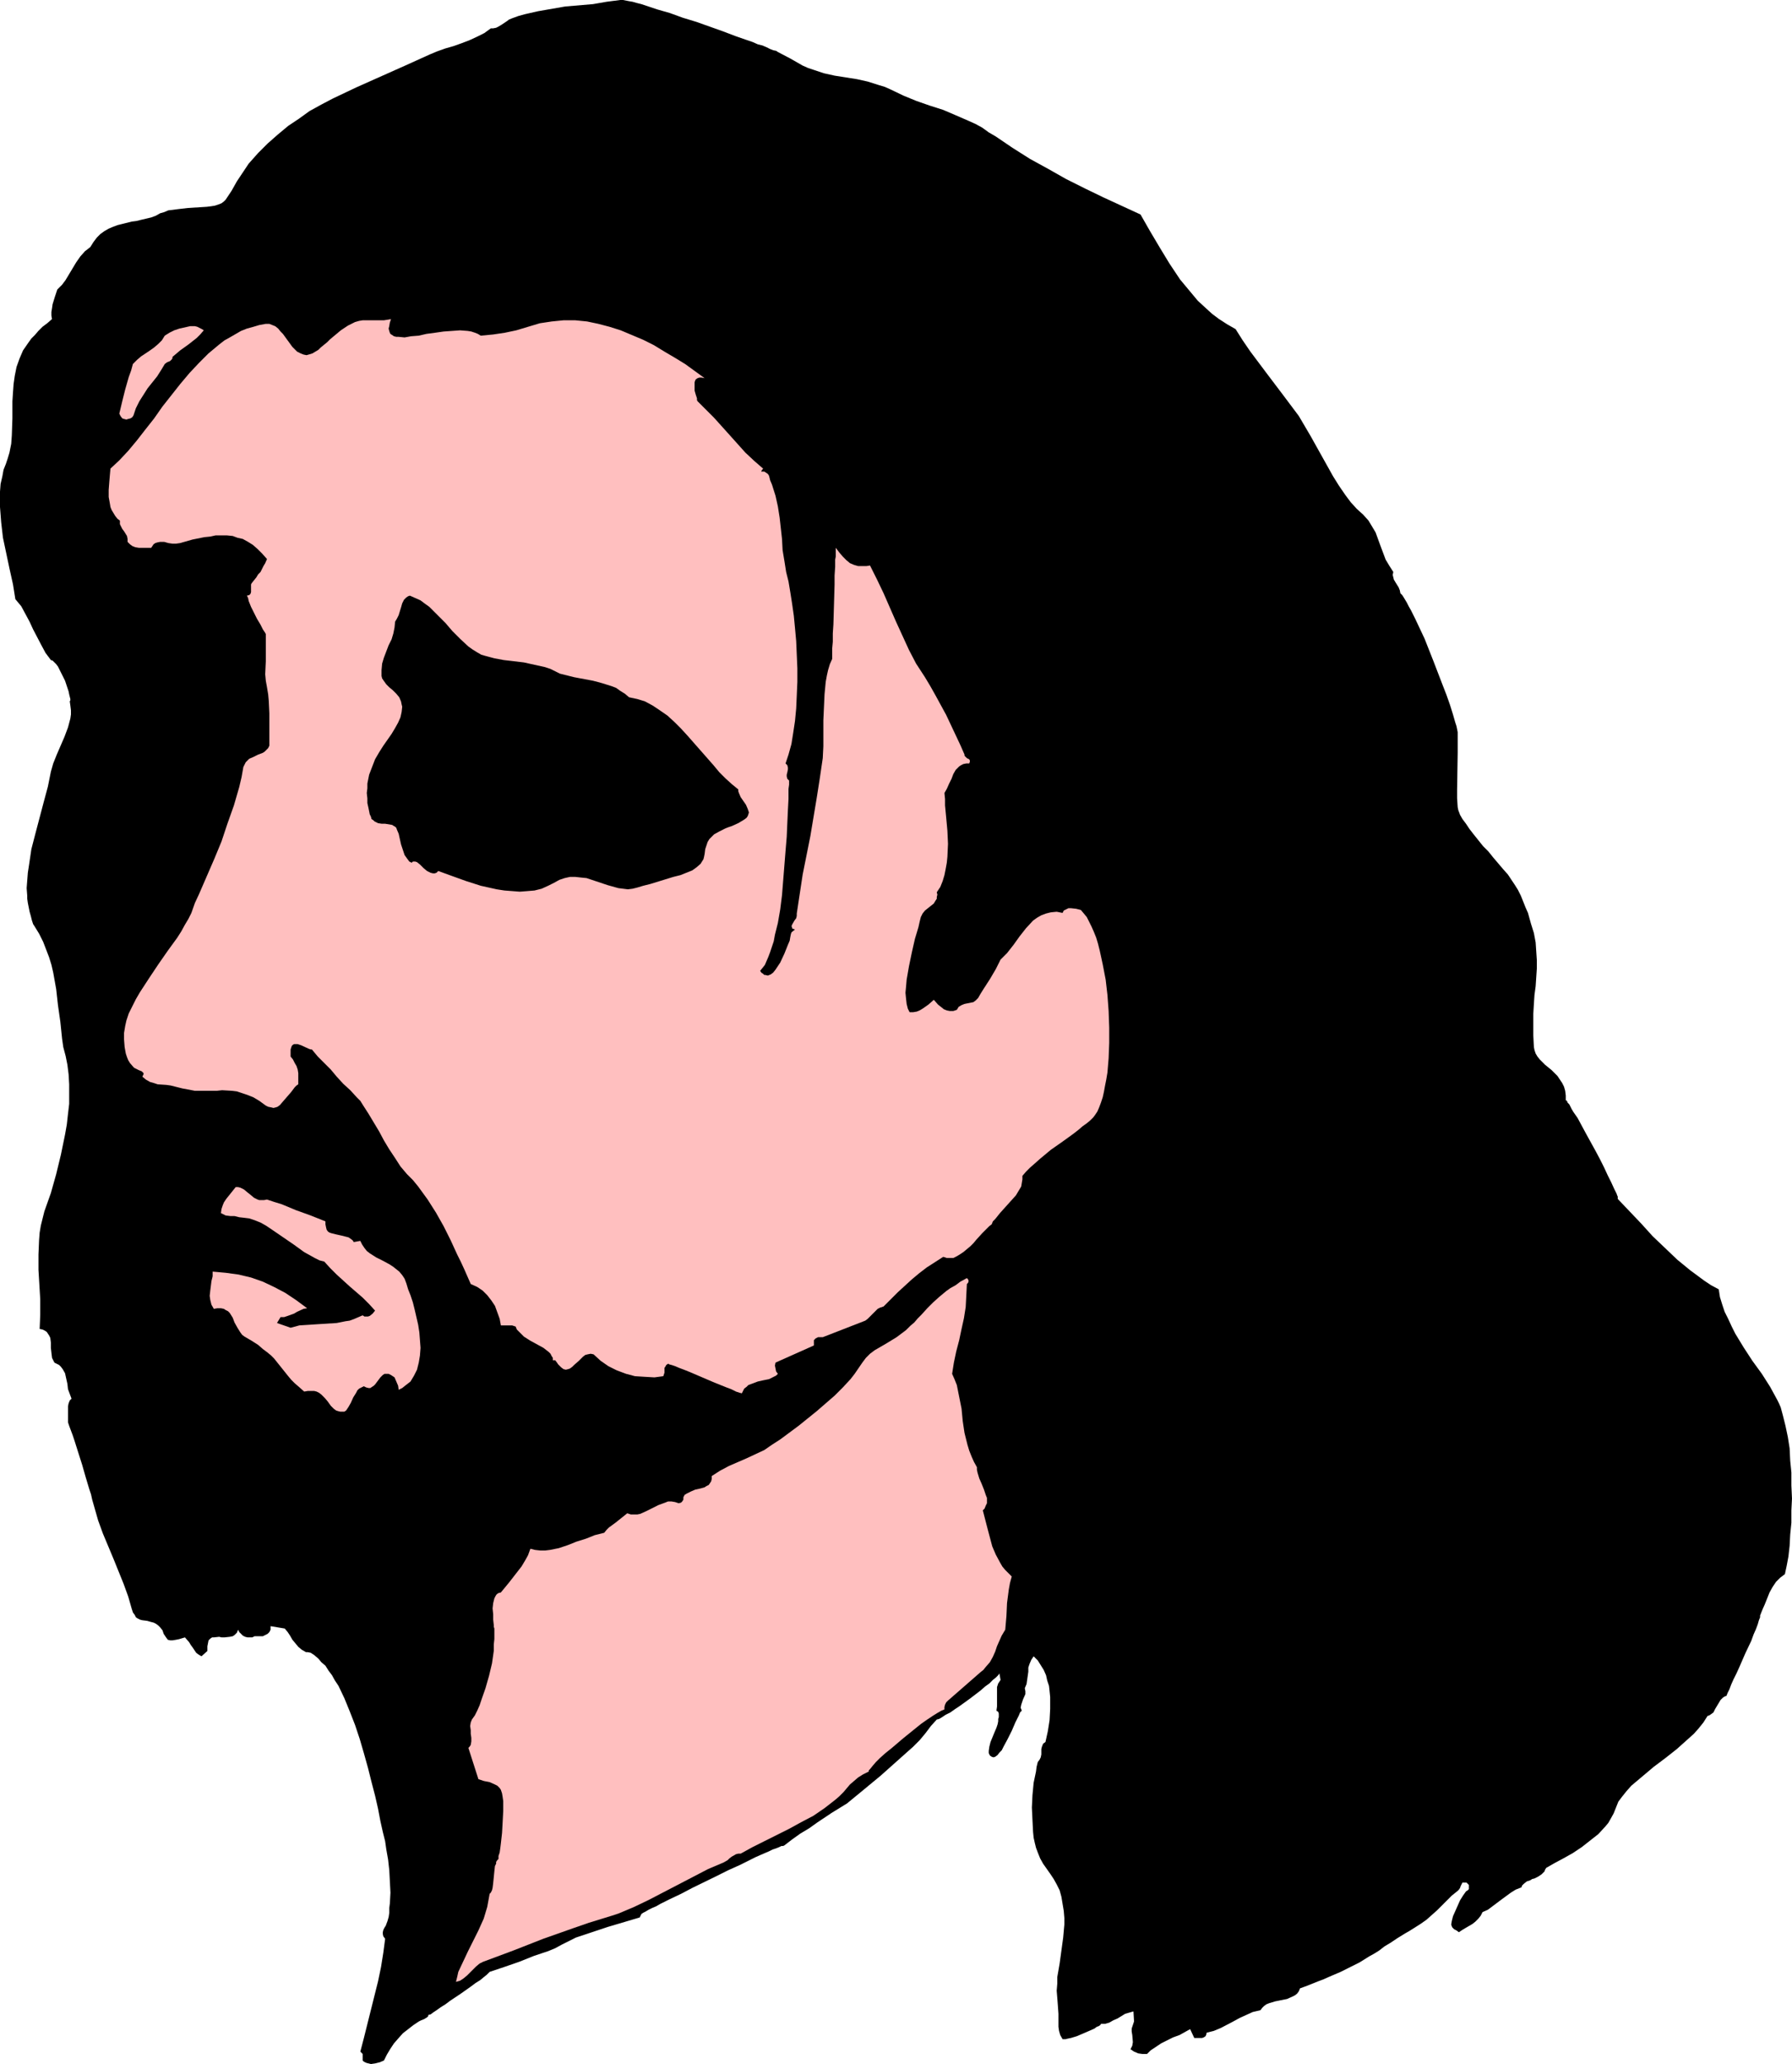 <?xml version="1.0" encoding="UTF-8" standalone="no"?>
<svg
   version="1.0"
   width="129.724mm"
   height="149.339mm"
   id="svg6"
   sodipodi:docname="Jesus 61.wmf"
   xmlns:inkscape="http://www.inkscape.org/namespaces/inkscape"
   xmlns:sodipodi="http://sodipodi.sourceforge.net/DTD/sodipodi-0.dtd"
   xmlns="http://www.w3.org/2000/svg"
   xmlns:svg="http://www.w3.org/2000/svg">
  <sodipodi:namedview
     id="namedview6"
     pagecolor="#ffffff"
     bordercolor="#000000"
     borderopacity="0.25"
     inkscape:showpageshadow="2"
     inkscape:pageopacity="0.0"
     inkscape:pagecheckerboard="0"
     inkscape:deskcolor="#d1d1d1"
     inkscape:document-units="mm" />
  <defs
     id="defs1">
    <pattern
       id="WMFhbasepattern"
       patternUnits="userSpaceOnUse"
       width="6"
       height="6"
       x="0"
       y="0" />
  </defs>
  <path
     style="fill:#000000;fill-opacity:1;fill-rule:evenodd;stroke:none"
     d="m 312.049,58.657 2.586,4.525 2.586,4.363 2.747,4.525 2.909,4.363 1.616,1.939 1.616,1.939 1.616,1.939 1.939,1.777 1.939,1.777 1.939,1.454 2.262,1.454 2.262,1.293 1.939,3.07 2.101,3.07 4.363,5.817 4.525,5.979 4.363,5.817 1.616,2.747 1.616,2.747 3.07,5.494 3.07,5.494 1.616,2.585 1.778,2.585 1.454,1.939 1.616,1.777 1.778,1.616 1.454,1.616 0.97,1.616 0.97,1.616 1.293,3.555 1.454,3.878 0.97,1.616 1.131,1.777 -0.162,0.808 0.162,0.646 0.162,0.646 0.485,0.808 0.808,1.293 0.323,0.808 0.162,0.808 0.485,0.485 0.323,0.485 0.485,0.808 0.485,0.808 0.485,0.97 0.646,1.131 1.131,2.262 1.293,2.747 1.293,2.747 2.424,6.14 2.424,6.302 1.131,2.909 0.97,2.747 0.808,2.585 0.323,1.131 0.323,1.131 0.323,0.97 0.162,0.808 0.162,0.808 v 0.646 5.009 l -0.162,10.019 v 2.424 l 0.162,2.424 0.162,0.808 0.485,1.293 0.646,1.131 0.97,1.293 0.97,1.454 1.131,1.454 2.586,3.232 1.454,1.454 1.293,1.616 2.747,3.232 1.293,1.454 0.97,1.454 0.97,1.454 0.808,1.293 0.808,1.616 0.646,1.616 0.646,1.616 0.646,1.454 0.808,2.909 0.808,2.585 0.485,2.585 0.162,2.424 0.162,2.424 v 2.262 l -0.162,2.424 -0.162,2.424 -0.323,2.424 -0.162,2.424 -0.162,2.747 v 2.747 3.07 l 0.162,3.232 0.162,0.808 0.323,0.97 0.485,0.808 0.646,0.808 1.454,1.454 1.778,1.454 1.616,1.616 0.646,0.97 0.646,0.97 0.485,0.97 0.323,1.131 0.162,1.293 v 1.293 l 0.323,0.162 0.162,0.485 0.485,0.485 0.323,0.646 0.323,0.646 0.485,0.808 1.131,1.616 1.131,2.101 1.131,2.101 2.586,4.686 1.293,2.424 1.131,2.262 0.97,2.101 0.97,1.939 0.808,1.777 0.323,0.646 0.323,0.646 0.162,0.485 0.162,0.323 v 0.323 0.323 l 6.464,6.787 3.07,3.393 3.394,3.232 3.394,3.232 3.555,2.909 3.717,2.747 1.939,1.293 2.101,1.131 0.323,2.101 0.646,2.101 0.646,1.939 0.97,1.939 0.97,2.101 0.97,1.939 2.262,3.717 2.424,3.717 2.586,3.555 2.262,3.555 0.97,1.777 0.97,1.777 0.485,0.97 0.485,1.131 0.646,2.424 0.646,2.585 0.646,3.07 0.485,3.07 0.162,3.393 0.323,3.232 v 3.555 l 0.162,3.555 -0.162,3.232 v 3.393 l -0.323,3.232 -0.162,3.07 -0.323,2.909 -0.485,2.585 -0.485,2.262 -1.293,0.97 -1.131,1.131 -0.97,1.454 -0.808,1.454 -1.293,3.232 -0.646,1.454 -0.646,1.616 v 0.485 l -0.323,0.808 -0.323,1.131 -0.485,1.293 -0.646,1.454 -0.646,1.777 -1.616,3.393 -1.616,3.717 -0.808,1.777 -0.808,1.616 -0.646,1.454 -0.485,1.293 -0.485,0.97 -0.323,0.808 -0.485,0.162 -0.485,0.323 -0.646,0.646 -0.485,0.808 -0.485,0.808 -0.485,0.808 -0.485,0.97 -0.646,0.485 -0.485,0.323 -0.485,0.162 -1.131,1.777 -1.293,1.616 -1.293,1.454 -1.616,1.454 -3.07,2.747 -3.07,2.424 -3.232,2.424 -3.07,2.585 -3.07,2.585 -1.293,1.454 -1.293,1.616 -0.97,1.293 -0.646,1.616 -0.646,1.616 -0.808,1.454 -0.646,1.131 -0.808,0.97 -1.939,2.101 -2.262,1.777 -2.262,1.777 -2.424,1.616 -2.586,1.454 -2.424,1.293 -2.262,1.293 -0.323,0.485 -0.162,0.485 -0.808,0.808 -0.97,0.646 -0.97,0.485 -0.646,0.162 -0.485,0.323 -0.97,0.323 -0.808,0.646 -0.485,0.485 -0.162,0.485 -1.616,0.646 -1.293,0.808 -2.424,1.777 -2.586,1.939 -1.293,0.97 -1.454,0.646 -0.485,0.97 -0.646,0.808 -0.808,0.808 -0.808,0.646 -1.939,1.131 -0.808,0.485 -0.97,0.646 -0.646,-0.485 -0.646,-0.323 -0.485,-0.485 -0.162,-0.323 -0.162,-0.485 0.162,-0.97 0.323,-1.293 0.646,-1.454 0.646,-1.454 0.646,-1.454 0.808,-1.293 0.808,-1.131 0.485,-0.323 0.323,-0.323 v -0.646 -0.485 l -0.323,-0.323 -0.323,-0.323 h -0.646 -0.485 l -0.162,0.323 -0.162,0.323 -0.162,0.323 -0.162,0.485 -0.323,0.485 -0.323,0.323 -1.616,1.293 -1.454,1.454 -2.586,2.585 -1.454,1.293 -1.454,1.293 -1.616,1.131 -1.778,1.131 -1.293,0.808 -1.131,0.646 -2.101,1.293 -1.939,1.293 -1.616,0.97 -1.454,1.131 -1.293,0.808 -1.454,0.808 -1.293,0.808 -1.293,0.808 -1.616,0.808 -1.616,0.808 -1.939,0.97 -2.262,0.97 -1.131,0.485 -1.454,0.646 -1.293,0.485 -1.616,0.646 -1.616,0.646 -1.778,0.646 -0.323,0.808 -0.485,0.646 -0.646,0.485 -0.646,0.323 -1.454,0.646 -1.616,0.323 -1.616,0.323 -1.616,0.485 -0.808,0.323 -0.646,0.485 -0.485,0.485 -0.485,0.646 -2.101,0.485 -1.778,0.808 -1.778,0.808 -1.778,0.97 -3.394,1.777 -1.939,0.808 -1.939,0.485 -0.162,0.646 -0.162,0.323 -0.485,0.323 -0.485,0.162 h -0.97 -1.131 l -1.131,-2.424 -1.454,0.808 -1.454,0.808 -1.778,0.646 -1.616,0.808 -1.616,0.808 -1.454,0.97 -1.454,0.97 -0.97,0.97 h -1.293 l -1.131,-0.162 -1.131,-0.485 -0.485,-0.323 -0.485,-0.323 0.485,-0.97 0.162,-0.97 -0.162,-1.939 -0.162,-0.97 v -0.808 l 0.323,-0.97 0.323,-0.97 -0.162,-2.747 -1.131,0.323 -1.131,0.323 -2.101,1.293 -1.131,0.485 -1.131,0.646 -1.131,0.323 h -1.131 l -0.162,0.323 -0.485,0.323 -0.485,0.162 -0.646,0.485 -1.454,0.646 -3.394,1.454 -1.616,0.485 -0.808,0.162 -0.646,0.162 h -0.808 l -0.646,-1.131 -0.323,-1.131 -0.162,-1.131 v -1.131 -2.424 l -0.162,-2.262 -0.162,-2.101 -0.162,-1.939 0.162,-1.939 v -1.777 l 0.646,-3.717 0.485,-3.555 0.485,-3.555 0.323,-3.555 v -1.777 l -0.162,-1.939 -0.323,-1.939 -0.323,-1.939 -0.485,-1.777 -0.808,-1.616 -0.808,-1.454 -0.97,-1.454 -1.939,-2.747 -0.808,-1.454 -0.646,-1.616 -0.485,-1.293 -0.323,-1.293 -0.323,-1.454 -0.162,-1.616 -0.162,-3.232 -0.162,-3.393 0.162,-3.393 0.323,-3.393 0.646,-3.07 0.162,-1.293 0.323,-1.293 0.485,-0.646 0.323,-0.646 0.162,-0.808 v -0.646 -0.808 l 0.162,-0.646 0.323,-0.808 0.646,-0.485 0.646,-2.909 0.485,-3.07 0.162,-3.07 v -3.232 l -0.162,-1.616 -0.162,-1.454 -0.485,-1.454 -0.323,-1.454 -0.646,-1.454 -0.808,-1.293 -0.808,-1.293 -1.131,-1.131 -0.646,0.97 -0.485,1.131 -0.323,0.97 v 1.131 l -0.162,1.131 -0.162,1.131 -0.162,1.131 -0.485,1.131 0.162,0.808 v 0.808 l -0.646,1.454 -0.485,1.454 -0.162,0.808 0.323,0.808 -0.485,0.485 -0.323,0.808 -0.97,1.939 -0.97,2.262 -1.131,2.262 -1.131,2.101 -0.485,0.97 -0.646,0.646 -0.485,0.646 -0.646,0.485 -0.485,0.162 -0.485,-0.162 -0.485,-0.323 -0.162,-0.323 -0.162,-0.323 v -0.646 l 0.162,-1.131 0.323,-1.293 1.131,-2.747 0.485,-1.131 0.162,-0.485 0.162,-0.485 0.162,-0.808 v -0.646 l 0.162,-0.485 v -0.485 -0.485 l -0.162,-0.485 -0.485,-0.323 0.162,-1.131 v -0.97 -2.262 -0.97 -1.131 l 0.323,-0.97 0.646,-0.97 -0.323,-1.777 -0.323,0.485 -0.646,0.646 -0.808,0.646 -0.97,0.97 -1.131,0.808 -1.293,1.131 -2.747,2.101 -2.909,2.101 -1.454,0.97 -1.131,0.808 -1.293,0.646 -0.97,0.646 -0.808,0.485 -0.646,0.162 -1.616,1.777 -1.454,1.939 -1.616,1.939 -1.778,1.777 -8.888,7.918 -4.686,3.878 -4.525,3.717 -2.101,1.293 -2.101,1.293 -1.939,1.293 -1.939,1.293 -2.262,1.616 -2.424,1.454 -2.262,1.616 -2.101,1.616 -0.323,0.162 h -0.485 l -0.646,0.323 -0.808,0.323 -0.97,0.323 -0.97,0.485 -1.131,0.485 -1.131,0.485 -1.454,0.646 -1.293,0.646 -2.909,1.454 -3.232,1.454 -3.232,1.616 -6.626,3.232 -3.07,1.616 -3.07,1.454 -1.293,0.646 -1.293,0.646 -1.131,0.646 -1.131,0.485 -0.97,0.485 -0.808,0.485 -0.646,0.323 -0.485,0.323 -0.485,0.97 -4.363,1.293 -4.363,1.293 -4.363,1.454 -4.363,1.454 -1.939,0.97 -1.939,0.97 -1.778,0.97 -1.939,0.808 -3.878,1.293 -4.04,1.616 -4.202,1.454 -3.878,1.293 -0.323,0.323 -0.485,0.485 -0.808,0.646 -0.97,0.808 -1.293,0.808 -1.293,0.97 -2.747,1.939 -2.909,1.939 -1.293,0.97 -1.293,0.808 -1.131,0.808 -0.97,0.646 -0.646,0.485 -0.646,0.162 v 0.323 l -0.323,0.323 -0.808,0.485 -0.808,0.323 -0.646,0.323 -1.454,0.97 -1.454,1.131 -1.454,1.131 -1.293,1.454 -1.131,1.293 -0.97,1.454 -0.97,1.616 -0.808,1.616 -1.131,0.485 -1.293,0.323 -1.131,0.162 -0.646,-0.162 -0.646,-0.162 -0.646,-0.323 -0.323,-0.323 v -0.485 -0.323 -0.485 -0.485 l -0.323,-0.323 -0.323,-0.323 0.97,-3.717 0.97,-3.878 1.939,-7.756 0.97,-3.878 0.808,-3.878 0.646,-4.04 0.485,-3.717 -0.485,-0.646 -0.162,-0.646 v -0.485 l 0.162,-0.646 0.323,-0.646 0.323,-0.485 0.485,-1.293 0.323,-1.131 0.162,-1.131 v -1.293 l 0.162,-1.293 0.162,-2.909 -0.162,-3.07 -0.162,-3.07 -0.323,-2.909 -0.485,-2.747 -0.162,-1.131 -0.162,-1.131 -0.323,-1.293 -0.323,-1.293 -0.323,-1.454 -0.323,-1.454 -0.646,-3.393 -0.808,-3.555 -0.97,-3.717 -0.97,-3.878 -1.131,-4.04 -1.131,-3.878 -1.293,-3.878 -1.454,-3.717 -1.454,-3.555 -1.616,-3.393 -0.97,-1.454 -0.808,-1.454 -0.97,-1.293 -0.808,-1.293 -1.131,-0.97 -0.808,-0.97 -1.131,-0.97 -0.97,-0.646 -0.808,-0.162 h -0.485 l -1.131,-0.646 -0.97,-0.808 -0.808,-0.97 -0.808,-0.97 -0.646,-1.131 -0.646,-0.97 -0.808,-0.97 -3.878,-0.646 v 0.97 l -0.323,0.646 -0.485,0.485 -0.646,0.323 -0.646,0.323 h -0.808 -1.454 l -0.646,0.323 h -0.646 -0.646 l -0.646,-0.162 -0.646,-0.323 -0.485,-0.485 -0.485,-0.485 -0.323,-0.646 -0.323,0.808 -0.646,0.646 -0.485,0.323 -0.808,0.162 -1.454,0.162 h -0.808 l -0.646,-0.162 -1.454,0.162 h -0.485 l -0.485,0.323 -0.485,0.485 -0.162,0.808 -0.162,0.808 v 0.646 0.646 l -1.616,1.454 -0.808,-0.485 -0.646,-0.485 -0.97,-1.454 -0.485,-0.646 -0.485,-0.808 -1.131,-1.293 -1.616,0.485 -0.808,0.162 -0.97,0.162 h -0.646 l -0.646,-0.162 -0.485,-0.646 -0.323,-0.485 -0.323,-0.485 -0.323,-0.97 -0.646,-0.808 -0.485,-0.485 -0.646,-0.485 -0.646,-0.323 -0.646,-0.162 -1.131,-0.323 -1.293,-0.162 -0.646,-0.162 -0.646,-0.323 -0.485,-0.323 -0.323,-0.646 -0.485,-0.646 -0.323,-0.97 -0.97,-3.393 -1.293,-3.555 -2.747,-6.787 -2.909,-6.948 -1.293,-3.555 -0.97,-3.393 -0.323,-1.131 -0.323,-1.131 -0.323,-1.454 -0.485,-1.454 -0.97,-3.232 -0.97,-3.393 -1.131,-3.555 -0.97,-3.07 -0.485,-1.454 -0.485,-1.293 -0.485,-1.293 -0.323,-0.97 v -0.808 -0.808 -0.97 -0.808 -0.97 l 0.162,-0.808 0.323,-0.808 0.485,-0.485 -0.485,-1.293 -0.485,-1.293 -0.162,-1.454 -0.323,-1.454 -0.323,-1.454 -0.646,-1.131 -0.485,-0.646 -0.485,-0.485 -0.646,-0.323 -0.646,-0.323 -0.323,-0.646 -0.323,-0.646 -0.162,-1.293 -0.162,-1.454 v -1.454 l -0.162,-1.293 -0.323,-0.646 -0.323,-0.485 -0.323,-0.485 -0.485,-0.323 -0.646,-0.323 -0.808,-0.162 0.162,-3.878 v -4.201 l -0.485,-8.079 v -4.201 l 0.162,-3.878 0.162,-2.101 0.323,-1.939 0.485,-1.939 0.485,-1.939 1.778,-5.009 1.454,-5.171 1.293,-5.332 1.131,-5.494 0.485,-2.747 0.323,-2.909 0.323,-2.747 v -2.585 -2.747 l -0.162,-2.747 -0.323,-2.585 -0.485,-2.424 -0.646,-2.424 -0.323,-2.262 -0.485,-4.686 -0.323,-2.262 -0.323,-2.262 -0.485,-4.363 -0.808,-4.525 -0.485,-2.101 -0.646,-2.101 -0.808,-2.101 -0.808,-2.101 -1.131,-2.262 -1.293,-2.101 -0.323,-0.485 -0.323,-0.97 -0.323,-1.293 -0.323,-1.131 -0.485,-2.424 -0.162,-1.131 v -0.808 l -0.162,-2.101 0.162,-2.101 0.162,-2.101 0.323,-2.101 0.646,-4.363 1.131,-4.363 2.262,-8.564 1.131,-4.201 0.808,-4.04 0.323,-1.131 0.323,-1.131 0.97,-2.424 2.101,-4.848 0.97,-2.585 0.646,-2.424 0.162,-1.131 v -1.131 l -0.162,-1.293 -0.162,-1.131 0.162,-0.323 v -0.323 l -0.162,-0.646 -0.162,-0.646 -0.162,-0.808 -0.323,-0.97 -0.646,-1.939 -0.97,-1.939 -0.97,-1.939 -0.485,-0.646 -0.485,-0.485 -0.485,-0.485 -0.485,-0.162 -1.454,-1.939 -1.131,-2.101 L 9.05,172.093 8.08,169.992 6.949,167.892 5.818,165.791 4.202,163.852 3.555,159.812 2.586,155.449 0.808,147.047 0.323,142.845 0,138.644 v -2.101 -2.101 l 0.162,-2.101 0.485,-2.101 0.323,-1.777 0.646,-1.616 0.485,-1.454 0.485,-1.616 0.485,-2.424 0.162,-2.262 0.162,-4.686 v -4.686 l 0.162,-2.424 0.162,-2.262 0.323,-2.262 0.485,-2.424 0.808,-2.262 0.97,-2.262 1.454,-2.101 0.808,-1.131 0.97,-0.97 0.97,-1.131 1.131,-1.131 1.293,-0.97 1.293,-1.131 -0.162,-0.97 v -0.97 l 0.162,-0.97 0.162,-1.131 0.646,-2.101 0.646,-1.939 0.646,-0.646 0.646,-0.646 0.97,-1.293 0.97,-1.616 1.939,-3.232 1.131,-1.616 1.293,-1.454 0.646,-0.485 0.808,-0.646 0.808,-1.293 0.97,-1.293 0.97,-0.97 1.131,-0.808 1.131,-0.646 1.131,-0.485 1.293,-0.485 1.293,-0.323 2.586,-0.646 1.293,-0.162 1.293,-0.323 2.747,-0.646 1.293,-0.485 1.131,-0.646 1.131,-0.323 1.131,-0.485 1.293,-0.162 1.293,-0.162 2.747,-0.323 2.586,-0.162 2.586,-0.162 1.293,-0.162 0.97,-0.162 0.97,-0.323 0.808,-0.323 0.646,-0.485 0.485,-0.485 1.616,-2.424 1.454,-2.585 1.616,-2.424 1.616,-2.424 2.586,-2.909 2.586,-2.585 2.747,-2.424 2.909,-2.424 2.909,-1.939 2.909,-2.101 3.232,-1.777 3.07,-1.616 6.464,-3.07 13.413,-5.979 6.787,-3.07 1.939,-0.808 2.262,-0.808 2.262,-0.646 2.262,-0.808 2.101,-0.808 2.101,-0.97 1.939,-0.97 1.778,-1.293 h 0.646 l 0.808,-0.162 0.646,-0.323 0.808,-0.485 1.454,-0.97 0.646,-0.485 0.808,-0.323 1.778,-0.646 1.778,-0.485 3.555,-0.808 3.717,-0.646 3.717,-0.646 7.595,-0.646 3.717,-0.646 L 169.68,0 h 0.323 0.485 l 0.808,0.162 0.808,0.162 0.97,0.162 1.131,0.323 1.293,0.323 1.454,0.485 1.454,0.485 1.454,0.485 3.394,0.97 3.555,1.293 3.717,1.131 7.272,2.585 3.394,1.293 3.232,1.131 1.454,0.485 1.454,0.646 1.293,0.323 1.131,0.485 0.97,0.485 0.808,0.323 0.808,0.162 0.485,0.323 3.394,1.777 3.394,1.939 1.454,0.646 1.454,0.485 2.909,0.97 2.909,0.646 3.07,0.485 3.07,0.485 2.909,0.646 3.07,0.97 1.616,0.485 1.454,0.646 3.717,1.777 3.555,1.454 3.717,1.293 3.555,1.131 3.394,1.454 3.717,1.616 1.778,0.808 1.778,0.97 1.778,1.293 1.939,1.131 4.525,3.07 4.848,3.07 5.01,2.747 4.848,2.747 5.171,2.585 5.01,2.424 z"
     id="path1" />
  <path
     style="fill:#ffbfbf;fill-opacity:1;fill-rule:evenodd;stroke:none"
     d="m 192.789,103.417 -0.808,-0.162 h -0.646 l -0.485,0.162 -0.485,0.323 -0.162,0.323 -0.162,0.485 v 0.97 1.293 l 0.323,1.131 0.323,0.97 v 0.485 l 0.162,0.323 2.262,2.262 2.262,2.262 4.363,4.848 4.202,4.686 2.424,2.262 2.424,2.101 -0.485,0.646 v 0.162 h 0.808 l 0.485,0.323 0.485,0.323 0.323,0.485 0.323,1.293 0.485,1.131 0.97,3.07 0.646,2.909 0.485,3.07 0.323,2.909 0.323,2.909 0.162,3.07 0.485,2.909 0.485,3.07 0.646,2.585 0.485,2.909 0.485,3.07 0.485,3.393 0.323,3.393 0.323,3.555 0.162,3.717 0.162,3.717 v 3.717 l -0.162,3.717 -0.162,3.555 -0.323,3.393 -0.485,3.232 -0.485,3.07 -0.808,2.909 -0.808,2.424 0.485,0.485 0.162,0.646 v 0.485 l -0.162,0.808 -0.162,0.646 v 0.485 l 0.162,0.646 0.162,0.162 0.323,0.323 v 1.131 l -0.162,1.131 v 1.293 1.454 l -0.162,3.07 -0.162,3.555 -0.162,3.717 -0.323,3.878 -0.646,8.079 -0.323,4.04 -0.485,3.878 -0.646,3.717 -0.808,3.232 -0.323,1.777 -0.485,1.454 -0.485,1.454 -0.485,1.293 -0.485,1.131 -0.485,1.131 -0.646,0.808 -0.646,0.808 0.323,0.485 0.485,0.323 0.323,0.323 h 0.323 l 0.646,0.162 0.808,-0.323 0.646,-0.485 0.646,-0.808 0.646,-0.97 0.646,-0.97 1.131,-2.424 0.97,-2.424 0.485,-1.131 0.162,-0.97 0.162,-0.808 0.162,-0.485 0.97,-0.808 -0.485,-0.162 -0.323,-0.162 v -0.323 l -0.162,-0.162 0.162,-0.485 0.646,-1.131 0.485,-0.646 0.162,-0.646 v -0.646 l 0.808,-5.332 0.808,-5.332 2.101,-10.503 1.778,-10.665 0.808,-5.171 0.808,-5.494 0.162,-3.232 v -3.555 -3.555 l 0.162,-3.555 0.162,-3.555 0.323,-3.393 0.323,-1.777 0.323,-1.454 0.485,-1.616 0.646,-1.454 v -2.909 l 0.162,-1.777 v -2.262 l 0.162,-2.424 0.162,-5.494 0.162,-5.494 v -2.424 l 0.162,-2.424 v -1.939 l 0.162,-0.808 v -0.646 -0.646 -0.646 -0.162 -0.323 l 0.97,1.293 0.97,1.131 0.97,0.97 0.97,0.808 1.131,0.485 1.131,0.323 h 1.454 0.808 l 0.97,-0.162 1.939,3.878 1.778,3.717 3.394,7.756 1.778,3.878 1.778,3.878 1.939,3.717 2.424,3.717 1.454,2.424 1.454,2.585 2.909,5.332 2.586,5.494 1.293,2.747 1.131,2.585 v 0.323 l 0.323,0.323 0.323,0.323 0.646,0.323 0.162,0.323 v 0.323 l -0.162,0.485 h -0.808 l -0.808,0.162 -0.646,0.323 -0.485,0.323 -0.485,0.485 -0.485,0.485 -0.646,1.131 -0.485,1.293 -0.646,1.293 -0.646,1.454 -0.646,1.131 0.162,1.616 v 1.777 l 0.323,3.393 0.323,3.555 0.162,3.555 -0.162,3.555 -0.162,1.616 -0.323,1.777 -0.323,1.616 -0.485,1.616 -0.646,1.616 -0.97,1.454 0.162,0.646 -0.162,0.646 v 0.485 l -0.323,0.485 -0.485,0.808 -0.808,0.646 -0.808,0.646 -0.808,0.646 -0.646,0.808 -0.485,0.97 -0.162,0.646 -0.162,0.646 -0.323,1.454 -0.485,1.616 -0.485,1.616 -0.808,3.555 -0.808,3.878 -0.646,3.717 -0.162,1.939 -0.162,1.616 0.162,1.616 0.162,1.454 0.323,1.293 0.485,0.97 h 0.97 l 0.97,-0.162 0.808,-0.323 0.808,-0.485 1.616,-1.131 1.454,-1.293 1.131,1.293 0.808,0.646 0.808,0.646 0.808,0.323 0.808,0.162 h 0.97 l 0.97,-0.323 0.485,-0.808 0.808,-0.485 0.808,-0.323 0.808,-0.162 0.808,-0.162 0.808,-0.162 0.646,-0.485 0.646,-0.646 0.646,-1.131 0.808,-1.293 1.778,-2.747 1.616,-2.747 0.646,-1.293 0.646,-1.293 0.808,-0.808 0.97,-0.97 1.778,-2.262 0.808,-1.131 0.808,-1.131 1.778,-2.262 1.939,-2.101 1.131,-0.808 1.131,-0.646 1.293,-0.485 1.293,-0.323 1.616,-0.162 1.616,0.323 0.323,-0.646 0.646,-0.323 0.646,-0.323 h 0.646 l 1.454,0.162 0.646,0.162 0.646,0.162 0.808,0.97 0.808,0.97 0.646,1.293 0.646,1.293 0.646,1.454 0.646,1.616 0.485,1.616 0.485,1.939 0.808,3.717 0.808,4.201 0.485,4.201 0.323,4.363 0.162,4.525 v 4.201 l -0.162,4.201 -0.323,3.878 -0.323,1.939 -0.323,1.616 -0.323,1.777 -0.323,1.454 -0.485,1.454 -0.485,1.293 -0.485,1.131 -0.646,0.97 -0.485,0.646 -0.808,0.808 -0.97,0.808 -1.131,0.808 -1.131,0.97 -1.454,1.131 -2.909,2.101 -3.232,2.262 -2.909,2.424 -1.454,1.293 -1.293,1.131 -1.131,1.131 -0.97,1.131 v 0.97 l -0.162,0.97 -0.162,0.97 -0.485,0.808 -0.97,1.616 -1.454,1.616 -1.454,1.616 -1.454,1.616 -1.293,1.616 -0.646,0.646 -0.323,0.808 -0.646,0.485 -0.485,0.485 -0.323,0.323 -0.323,0.323 -0.808,0.808 -1.616,1.777 -0.808,0.97 -0.808,0.808 -1.939,1.616 -0.97,0.646 -0.808,0.485 -0.97,0.485 h -0.97 -0.808 l -0.97,-0.323 -2.262,1.454 -2.262,1.454 -2.101,1.616 -1.939,1.616 -3.878,3.555 -3.878,3.878 -0.97,0.323 -0.646,0.323 -0.646,0.646 -0.485,0.485 -1.131,1.131 -0.485,0.485 -0.646,0.485 -11.635,4.525 h -0.808 -0.485 l -0.646,0.323 -0.485,0.485 v 1.454 l -10.504,4.686 -0.162,0.808 0.162,0.808 0.162,0.808 0.485,0.646 -0.485,0.485 -0.646,0.323 -1.293,0.646 -1.616,0.323 -1.454,0.323 -1.293,0.485 -1.293,0.485 -0.485,0.485 -0.646,0.485 -0.323,0.646 -0.323,0.646 -0.646,-0.162 -0.97,-0.323 -1.293,-0.646 -1.293,-0.485 -1.616,-0.646 -1.616,-0.646 -3.394,-1.454 -3.394,-1.454 -1.616,-0.646 -1.293,-0.485 -1.131,-0.485 -0.97,-0.323 -0.646,-0.162 -0.162,-0.162 h -0.162 l -0.485,0.323 -0.162,0.323 -0.323,0.485 v 0.323 0.97 l -0.323,0.97 -2.424,0.323 -2.747,-0.162 -2.586,-0.162 -2.424,-0.646 -2.586,-0.97 -2.262,-1.131 -2.101,-1.454 -1.939,-1.777 -0.808,-0.162 -0.808,0.162 -0.646,0.162 -0.646,0.485 -1.131,1.131 -1.293,1.131 -0.485,0.485 -0.646,0.485 -0.485,0.162 -0.646,0.162 -0.646,-0.162 -0.646,-0.485 -0.808,-0.808 -0.323,-0.485 -0.485,-0.646 h -0.646 v -0.646 l -0.323,-0.485 -0.323,-0.646 -0.485,-0.485 -1.454,-1.131 -1.778,-0.97 -1.778,-0.97 -1.778,-1.131 -0.646,-0.646 -0.646,-0.646 -0.646,-0.646 -0.323,-0.808 -0.97,-0.323 h -1.131 -1.939 l -0.323,-1.777 -0.646,-1.777 -0.646,-1.777 -0.97,-1.454 -1.131,-1.454 -1.293,-1.293 -1.454,-0.97 -1.778,-0.808 -1.778,-4.04 -0.97,-2.101 -0.97,-1.939 -1.778,-3.878 -1.939,-3.878 -2.101,-3.717 -2.262,-3.555 -2.586,-3.555 -1.454,-1.777 -1.616,-1.616 -1.778,-2.101 -1.454,-2.262 -1.616,-2.424 -1.454,-2.424 -1.293,-2.424 -2.909,-4.848 -1.454,-2.262 -0.808,-1.293 -0.97,-0.97 -1.778,-1.939 -1.939,-1.777 -1.778,-1.939 -1.616,-1.939 -1.778,-1.777 -1.778,-1.777 -1.616,-1.939 h -0.323 l -0.485,-0.162 -2.101,-0.97 -0.97,-0.323 h -0.485 -0.485 l -0.323,0.162 -0.323,0.323 -0.162,0.485 -0.162,0.485 v 0.97 0.97 l 0.646,0.808 0.485,0.97 0.485,0.808 0.323,0.97 0.162,0.97 v 0.97 2.101 l -0.485,0.323 -0.485,0.485 -0.97,1.293 -2.101,2.424 -0.97,1.131 -0.646,0.485 -0.485,0.162 -0.646,0.162 -0.646,-0.162 -0.808,-0.162 -0.646,-0.323 -1.778,-1.293 -1.616,-0.97 -1.616,-0.646 -1.454,-0.485 -1.454,-0.485 -1.293,-0.162 -2.747,-0.162 -1.454,0.162 H 58.014 54.944 53.328 l -1.616,-0.323 -1.778,-0.323 -1.939,-0.485 -1.293,-0.323 -1.131,-0.162 -2.424,-0.162 -0.97,-0.323 -1.131,-0.323 -1.131,-0.646 -0.97,-0.808 0.323,-0.646 v -0.323 l -0.323,-0.323 -0.162,-0.162 -0.808,-0.323 -0.646,-0.323 -0.646,-0.323 -1.131,-1.293 -0.485,-0.808 -0.323,-0.808 -0.323,-0.97 -0.323,-1.777 -0.162,-2.101 v -1.777 l 0.323,-1.939 0.323,-1.454 0.646,-1.939 0.97,-1.939 0.97,-1.939 1.131,-1.939 2.424,-3.717 2.586,-3.878 2.586,-3.717 2.586,-3.555 1.131,-1.777 0.97,-1.777 0.97,-1.616 0.808,-1.616 0.97,-2.747 1.131,-2.424 2.101,-4.848 2.101,-4.848 1.939,-4.686 1.616,-4.848 1.778,-5.009 1.454,-5.009 0.646,-2.747 0.485,-2.747 0.323,-0.646 0.323,-0.646 0.485,-0.485 0.485,-0.485 1.131,-0.485 1.293,-0.646 1.293,-0.485 0.485,-0.323 0.485,-0.485 0.485,-0.485 0.323,-0.646 v -0.808 -0.808 -1.939 -5.332 l -0.162,-3.393 -0.162,-1.777 -0.323,-1.939 -0.323,-1.777 -0.162,-1.777 0.162,-3.555 v -3.717 -1.777 -1.777 -0.162 l -0.162,-0.323 -0.323,-0.485 -0.323,-0.485 -0.646,-1.293 -0.97,-1.616 -1.616,-3.232 -0.646,-1.616 -0.162,-0.808 -0.323,-0.646 0.646,-0.162 0.323,-0.323 0.162,-0.485 v -0.485 -0.485 -0.485 -0.646 l 0.162,-0.323 1.293,-1.616 0.485,-0.808 0.646,-0.646 0.808,-1.616 0.485,-0.808 0.485,-1.131 -1.293,-1.454 -1.293,-1.293 -1.293,-1.131 -1.293,-0.808 -1.454,-0.808 -1.454,-0.323 -1.293,-0.485 -1.616,-0.162 h -1.454 -1.616 l -1.454,0.323 -1.616,0.162 -3.232,0.646 -3.394,0.97 -1.131,0.162 h -0.97 l -1.131,-0.162 -1.131,-0.323 H 43.794 l -0.808,0.162 -0.485,0.162 -0.485,0.323 -0.323,0.485 -0.323,0.485 h -1.616 -1.778 l -0.97,-0.162 -0.808,-0.323 -0.646,-0.485 -0.646,-0.646 v -0.808 l -0.162,-0.808 -0.808,-1.293 -0.485,-0.646 -0.323,-0.646 -0.323,-0.646 v -0.97 l -0.646,-0.485 -0.646,-0.808 -0.485,-0.808 -0.485,-0.808 -0.323,-0.808 -0.162,-0.97 -0.323,-1.777 v -1.939 l 0.162,-2.101 0.162,-1.939 0.162,-1.777 2.424,-2.262 2.424,-2.585 2.424,-2.909 2.262,-2.909 2.424,-3.07 2.262,-3.232 4.848,-6.14 2.586,-3.07 2.586,-2.747 2.586,-2.585 2.909,-2.424 1.454,-1.131 1.454,-0.808 3.07,-1.777 1.616,-0.646 1.778,-0.485 1.616,-0.485 1.778,-0.323 h 0.97 l 0.808,0.323 0.808,0.323 0.808,0.646 0.646,0.808 0.646,0.646 1.293,1.777 1.293,1.777 0.646,0.646 0.646,0.646 0.97,0.485 0.808,0.323 0.808,0.162 1.131,-0.323 0.485,-0.162 0.808,-0.485 0.808,-0.485 0.646,-0.646 1.778,-1.454 0.808,-0.808 0.97,-0.808 1.939,-1.616 1.939,-1.293 0.97,-0.485 0.97,-0.485 1.131,-0.323 0.97,-0.162 h 1.939 1.939 1.939 l 1.939,-0.323 -0.323,0.97 -0.162,0.97 -0.162,0.646 0.162,0.646 0.162,0.485 0.162,0.323 0.485,0.323 0.485,0.323 0.646,0.162 h 0.646 l 1.616,0.162 1.778,-0.323 2.101,-0.162 2.101,-0.485 2.424,-0.323 2.262,-0.323 2.262,-0.162 2.262,-0.162 2.101,0.162 0.97,0.162 0.97,0.323 0.808,0.323 0.808,0.485 3.394,-0.323 3.232,-0.485 3.07,-0.646 3.232,-0.97 3.232,-0.97 3.232,-0.485 3.232,-0.323 h 3.232 l 3.232,0.323 3.07,0.646 3.07,0.808 3.07,0.97 3.07,1.293 3.07,1.293 2.909,1.454 2.909,1.777 2.747,1.616 2.909,1.777 z"
     id="path2" />
  <path
     style="fill:#ffbfbf;fill-opacity:1;fill-rule:evenodd;stroke:none"
     d="m 55.752,90.329 -0.97,1.131 -0.97,0.97 -2.262,1.777 -2.262,1.616 -2.101,1.777 v 0.323 l -0.162,0.323 -0.485,0.485 -0.808,0.323 -0.646,0.485 -0.97,1.616 -1.131,1.777 -2.586,3.232 -1.131,1.777 -1.131,1.777 -0.97,1.939 -0.646,1.939 -0.323,0.485 -0.485,0.323 -0.646,0.162 -0.485,0.162 -0.646,-0.162 -0.485,-0.162 -0.485,-0.646 -0.323,-0.646 0.808,-3.393 0.808,-3.232 0.97,-3.393 0.646,-1.777 0.485,-1.777 1.131,-1.131 1.131,-0.97 2.424,-1.616 1.131,-0.808 1.131,-0.97 0.97,-0.97 0.808,-1.293 1.293,-0.808 1.293,-0.646 1.454,-0.485 1.454,-0.323 1.454,-0.323 h 1.293 l 0.646,0.162 0.646,0.323 0.646,0.323 z"
     id="path3" />
  <path
     style="fill:#000000;fill-opacity:1;fill-rule:evenodd;stroke:none"
     d="m 172.104,190.676 2.262,0.485 2.101,0.646 2.101,1.131 1.939,1.293 2.101,1.454 1.939,1.777 1.778,1.777 1.778,1.939 3.555,4.04 3.555,4.04 1.616,1.939 1.616,1.616 1.778,1.616 1.778,1.454 v 0.485 l 0.162,0.485 0.485,1.131 1.454,2.101 0.485,1.131 0.162,0.485 0.162,0.485 -0.162,0.485 -0.162,0.485 -0.323,0.485 -0.646,0.485 -1.616,0.97 -1.778,0.808 -0.97,0.323 -0.808,0.323 -1.616,0.808 -1.454,0.808 -0.646,0.646 -0.646,0.646 -0.485,0.808 -0.323,0.97 -0.323,0.97 -0.162,1.293 -0.162,0.808 -0.162,0.646 -0.808,1.293 -1.131,0.97 -1.131,0.808 -1.616,0.646 -1.616,0.646 -1.939,0.485 -2.101,0.646 -4.202,1.293 -1.939,0.485 -1.616,0.485 -1.293,0.323 -1.293,0.162 -1.293,-0.162 -1.293,-0.162 -2.909,-0.808 -2.909,-0.97 -2.909,-0.97 -1.616,-0.162 -1.454,-0.162 h -1.454 l -1.454,0.323 -1.454,0.485 -1.454,0.808 -1.616,0.808 -1.778,0.808 -1.939,0.485 -1.939,0.162 -2.101,0.162 -2.101,-0.162 -2.101,-0.162 -2.101,-0.323 -4.363,-0.97 -4.04,-1.293 -4.04,-1.454 -1.778,-0.646 -1.778,-0.646 -0.485,0.485 -0.485,0.162 h -0.485 l -0.646,-0.162 -0.97,-0.485 -0.97,-0.808 -0.97,-0.97 -0.808,-0.646 -0.485,-0.162 h -0.323 -0.323 l -0.323,0.323 -0.646,-0.323 -0.485,-0.646 -0.808,-1.131 -0.485,-1.454 -0.485,-1.454 -0.323,-1.454 -0.323,-1.454 -0.485,-1.131 -0.162,-0.485 -0.323,-0.323 -0.323,-0.162 -0.485,-0.323 -0.97,-0.162 -0.97,-0.162 h -0.97 l -0.97,-0.162 -0.97,-0.485 -0.323,-0.323 -0.485,-0.323 -0.162,-0.646 -0.323,-0.646 -0.323,-1.616 -0.323,-1.454 v -1.293 l -0.162,-1.454 0.162,-1.293 v -1.293 l 0.485,-2.424 0.808,-2.101 0.808,-2.101 1.131,-1.939 1.131,-1.777 1.131,-1.616 1.131,-1.616 0.97,-1.616 0.808,-1.454 0.646,-1.454 0.323,-1.454 0.162,-1.454 -0.162,-0.646 -0.162,-0.808 -0.485,-1.131 -0.808,-0.97 -0.97,-0.97 -0.97,-0.808 -0.808,-0.808 -0.808,-1.131 -0.323,-0.485 -0.162,-0.646 v -0.808 -0.808 l 0.162,-1.777 0.485,-1.616 1.293,-3.393 0.808,-1.616 0.485,-1.616 0.323,-1.616 0.162,-1.616 0.485,-0.808 0.485,-0.97 0.646,-2.101 0.323,-1.131 0.485,-0.97 0.646,-0.646 0.485,-0.323 0.485,-0.162 1.454,0.646 1.454,0.646 1.293,0.97 1.131,0.808 2.101,2.101 2.262,2.262 1.939,2.262 2.101,2.101 2.262,2.101 1.131,0.808 1.293,0.808 1.131,0.646 1.131,0.323 2.424,0.646 2.586,0.485 2.747,0.323 2.747,0.323 2.909,0.646 2.909,0.646 1.454,0.485 1.293,0.646 1.293,0.646 1.293,0.323 2.586,0.646 2.586,0.485 2.586,0.485 2.424,0.646 2.586,0.808 1.293,0.485 1.131,0.808 1.293,0.808 z"
     id="path4" />
  <path
     style="fill:#ffbfbf;fill-opacity:1;fill-rule:evenodd;stroke:none"
     d="m 73.043,328.027 1.939,0.646 2.101,0.646 3.878,1.616 4.04,1.454 4.04,1.616 v 0.808 l 0.162,0.808 0.162,0.646 0.323,0.485 0.485,0.323 0.485,0.162 1.293,0.323 1.454,0.323 1.293,0.323 0.646,0.162 0.485,0.323 0.646,0.485 0.323,0.485 1.778,-0.323 0.485,0.97 0.646,0.97 0.646,0.808 0.808,0.646 1.778,1.131 1.939,0.97 1.778,0.97 0.97,0.646 0.808,0.646 0.808,0.646 0.808,0.97 0.646,0.97 0.485,1.293 0.485,1.616 0.646,1.616 0.646,1.939 0.485,1.939 0.97,4.201 0.323,2.101 0.162,2.101 0.162,2.101 -0.162,2.101 -0.323,1.939 -0.485,1.939 -0.808,1.616 -0.97,1.616 -1.454,1.131 -0.808,0.646 -0.97,0.485 -0.162,-1.131 -0.485,-1.131 -0.485,-1.131 -0.485,-0.323 -0.485,-0.323 -0.646,-0.323 h -0.646 -0.485 l -0.485,0.323 -0.323,0.323 -0.323,0.323 -1.454,1.939 -0.323,0.323 -0.485,0.323 -0.485,0.323 h -0.485 l -0.646,-0.162 -0.646,-0.323 -0.646,0.323 -0.646,0.323 -0.485,0.485 -0.323,0.646 -0.808,1.293 -0.646,1.454 -0.646,1.131 -0.323,0.485 -0.323,0.485 -0.485,0.323 h -0.485 -0.646 l -0.646,-0.162 -0.485,-0.162 -0.646,-0.485 -0.808,-0.808 -0.808,-1.131 -0.808,-0.97 -0.97,-0.97 -0.646,-0.485 -0.646,-0.323 -0.646,-0.162 h -0.808 -0.97 l -0.97,0.162 -1.454,-1.293 -1.131,-0.97 -0.97,-0.97 -0.808,-0.97 -1.293,-1.616 -1.293,-1.616 -1.293,-1.616 -0.808,-0.808 -0.97,-0.808 -1.293,-0.97 -1.293,-1.131 -1.778,-1.131 -1.939,-1.131 -0.646,-0.485 -0.485,-0.646 -0.808,-1.293 -0.808,-1.454 -0.485,-1.293 -0.808,-1.293 -0.485,-0.485 -0.646,-0.323 -0.485,-0.323 -0.808,-0.162 h -0.97 l -0.97,0.162 -0.646,-1.131 -0.323,-1.293 -0.162,-1.131 0.162,-1.454 0.162,-1.293 0.162,-1.293 0.323,-1.293 v -1.293 l 1.778,0.162 1.778,0.162 3.555,0.485 3.394,0.808 3.232,1.131 3.07,1.454 3.07,1.616 2.909,1.939 3.07,2.262 -0.97,0.162 -1.778,0.808 -0.808,0.485 -1.778,0.646 -0.97,0.323 h -0.97 l -0.97,1.616 3.717,1.293 2.424,-0.646 2.586,-0.162 2.424,-0.162 2.586,-0.162 2.586,-0.162 2.424,-0.485 1.131,-0.162 1.293,-0.485 1.131,-0.485 1.131,-0.485 0.485,0.323 h 0.485 0.485 l 0.485,-0.162 0.808,-0.646 0.646,-0.808 -1.616,-1.777 -1.778,-1.777 -3.555,-3.07 -3.555,-3.232 -1.778,-1.777 -1.616,-1.777 -1.293,-0.323 -1.293,-0.646 -1.454,-0.808 -1.454,-0.808 -2.909,-2.101 -3.07,-2.101 -3.07,-2.101 -1.454,-0.97 -1.454,-0.808 -1.616,-0.646 -1.454,-0.485 -1.293,-0.162 -1.454,-0.162 -0.646,-0.162 -0.646,-0.162 h -1.131 l -1.293,-0.162 -0.646,-0.323 -0.646,-0.323 0.162,-1.131 0.323,-0.97 0.323,-0.808 0.646,-0.97 1.293,-1.616 1.293,-1.616 h 0.646 l 0.646,0.162 0.97,0.485 0.97,0.808 0.808,0.646 0.97,0.808 0.97,0.485 0.485,0.162 h 0.646 0.646 z"
     id="path5" />
  <path
     style="fill:#ffbfbf;fill-opacity:1;fill-rule:evenodd;stroke:none"
     d="m 264.539,351.134 -0.162,3.232 -0.162,3.07 -0.485,3.07 -0.646,2.909 -0.646,3.07 -0.808,3.07 -0.646,3.07 -0.485,3.07 0.646,1.454 0.646,1.616 0.646,3.232 0.646,3.232 0.323,3.393 0.485,3.232 0.808,3.232 0.485,1.616 0.646,1.616 0.646,1.454 0.808,1.454 v 0.646 l 0.162,0.808 0.485,1.616 0.646,1.454 0.646,1.616 0.485,1.454 0.323,0.808 v 0.646 0.808 l -0.323,0.646 -0.323,0.808 -0.485,0.485 1.293,5.009 0.646,2.424 0.646,2.424 0.97,2.262 1.131,2.101 0.646,1.131 0.808,0.97 0.808,0.808 0.97,0.97 -0.485,1.777 -0.323,1.777 -0.485,3.717 -0.162,3.555 -0.323,3.717 -0.97,1.616 -0.646,1.454 -0.646,1.454 -0.485,1.454 -0.646,1.454 -0.808,1.454 -1.131,1.293 -0.646,0.808 -0.808,0.646 -8.888,7.756 -0.485,0.485 -0.323,0.646 -0.162,0.646 v 0.646 l -0.808,0.323 -1.131,0.646 -1.293,0.808 -1.454,0.97 -1.616,1.131 -1.616,1.293 -3.394,2.747 -3.232,2.747 -1.616,1.293 -1.454,1.293 -1.131,1.131 -0.97,1.131 -0.646,0.808 -0.323,0.323 v 0.323 l -1.616,0.808 -1.293,0.808 -1.131,0.97 -1.131,0.97 -1.778,2.101 -1.131,1.131 -1.131,0.97 -2.909,2.262 -3.07,2.101 -3.394,1.777 -3.232,1.777 -6.787,3.393 -3.232,1.616 -3.232,1.777 h -0.646 l -0.646,0.162 -1.131,0.646 -0.646,0.485 -0.485,0.485 -1.131,0.646 -4.202,1.777 -4.04,2.101 -8.08,4.201 -4.04,2.101 -4.04,1.939 -4.202,1.777 -1.939,0.646 -2.101,0.646 -4.202,1.293 -4.202,1.454 -8.242,2.909 -8.242,3.232 -8.242,3.07 -0.97,0.485 -0.97,0.808 -0.808,0.808 -0.808,0.808 -0.808,0.808 -0.97,0.808 -0.97,0.646 -1.131,0.323 0.323,-1.293 0.323,-1.454 1.293,-2.747 1.293,-2.747 1.454,-2.909 1.454,-2.909 1.454,-3.232 0.485,-1.616 0.485,-1.616 0.323,-1.777 0.323,-1.777 0.323,-0.323 0.162,-0.323 0.162,-0.323 0.162,-0.646 0.162,-1.293 0.162,-1.616 0.162,-1.616 0.162,-1.454 0.323,-0.646 v -0.485 l 0.323,-0.485 0.323,-0.323 v -0.808 l 0.323,-0.97 0.162,-1.131 0.162,-1.293 0.323,-2.909 0.162,-2.909 0.162,-3.07 v -1.454 -1.293 l -0.162,-1.131 -0.162,-0.97 -0.323,-0.97 -0.323,-0.485 -0.646,-0.646 -0.646,-0.323 -1.454,-0.646 -0.808,-0.162 -0.808,-0.162 -1.454,-0.485 -2.747,-8.564 0.323,-0.323 0.323,-0.485 0.162,-0.97 v -0.97 l -0.162,-1.131 v -0.97 l -0.162,-1.131 0.162,-0.97 0.323,-0.808 0.808,-1.131 0.646,-1.293 0.646,-1.454 0.485,-1.454 1.131,-3.232 0.97,-3.393 0.808,-3.393 0.485,-3.393 v -1.777 l 0.162,-1.454 v -1.454 -1.454 l -0.162,-0.485 v -0.485 l -0.162,-1.454 v -1.454 l -0.162,-1.616 0.162,-1.454 0.323,-1.293 0.323,-0.646 0.323,-0.485 0.485,-0.323 0.646,-0.162 2.262,-2.747 2.262,-2.909 1.131,-1.454 0.97,-1.616 0.808,-1.454 0.646,-1.777 1.293,0.323 1.454,0.162 h 1.293 l 1.293,-0.162 2.424,-0.485 2.424,-0.808 2.424,-0.97 2.586,-0.808 2.424,-0.97 2.586,-0.646 0.646,-0.808 0.646,-0.646 1.778,-1.293 1.616,-1.293 1.616,-1.293 0.97,0.323 h 0.97 0.808 l 0.808,-0.162 1.778,-0.808 1.616,-0.808 1.616,-0.808 1.778,-0.646 0.808,-0.323 h 0.97 l 0.97,0.162 0.97,0.323 0.646,-0.162 0.323,-0.323 0.323,-0.485 v -0.646 l 0.323,-0.646 0.485,-0.323 1.293,-0.646 1.131,-0.485 1.454,-0.323 1.131,-0.323 0.485,-0.323 0.646,-0.323 0.323,-0.485 0.323,-0.485 0.162,-0.646 v -0.808 l 2.262,-1.454 2.424,-1.293 4.848,-2.101 2.424,-1.131 2.424,-1.131 2.101,-1.454 2.262,-1.454 5.01,-3.717 5.01,-4.04 2.424,-2.101 2.424,-2.101 2.262,-2.262 2.101,-2.262 1.131,-1.454 2.101,-3.07 0.97,-1.293 1.131,-1.131 1.293,-0.97 3.07,-1.777 2.909,-1.777 1.293,-0.97 1.293,-0.97 1.131,-1.131 1.131,-0.97 0.97,-1.131 0.97,-0.97 1.616,-1.777 1.616,-1.616 1.616,-1.454 0.97,-0.808 0.97,-0.808 1.131,-0.808 1.454,-0.808 1.293,-0.97 1.778,-0.97 0.162,0.162 0.162,0.162 0.162,0.485 -0.162,0.485 z"
     id="path6" />
</svg>
